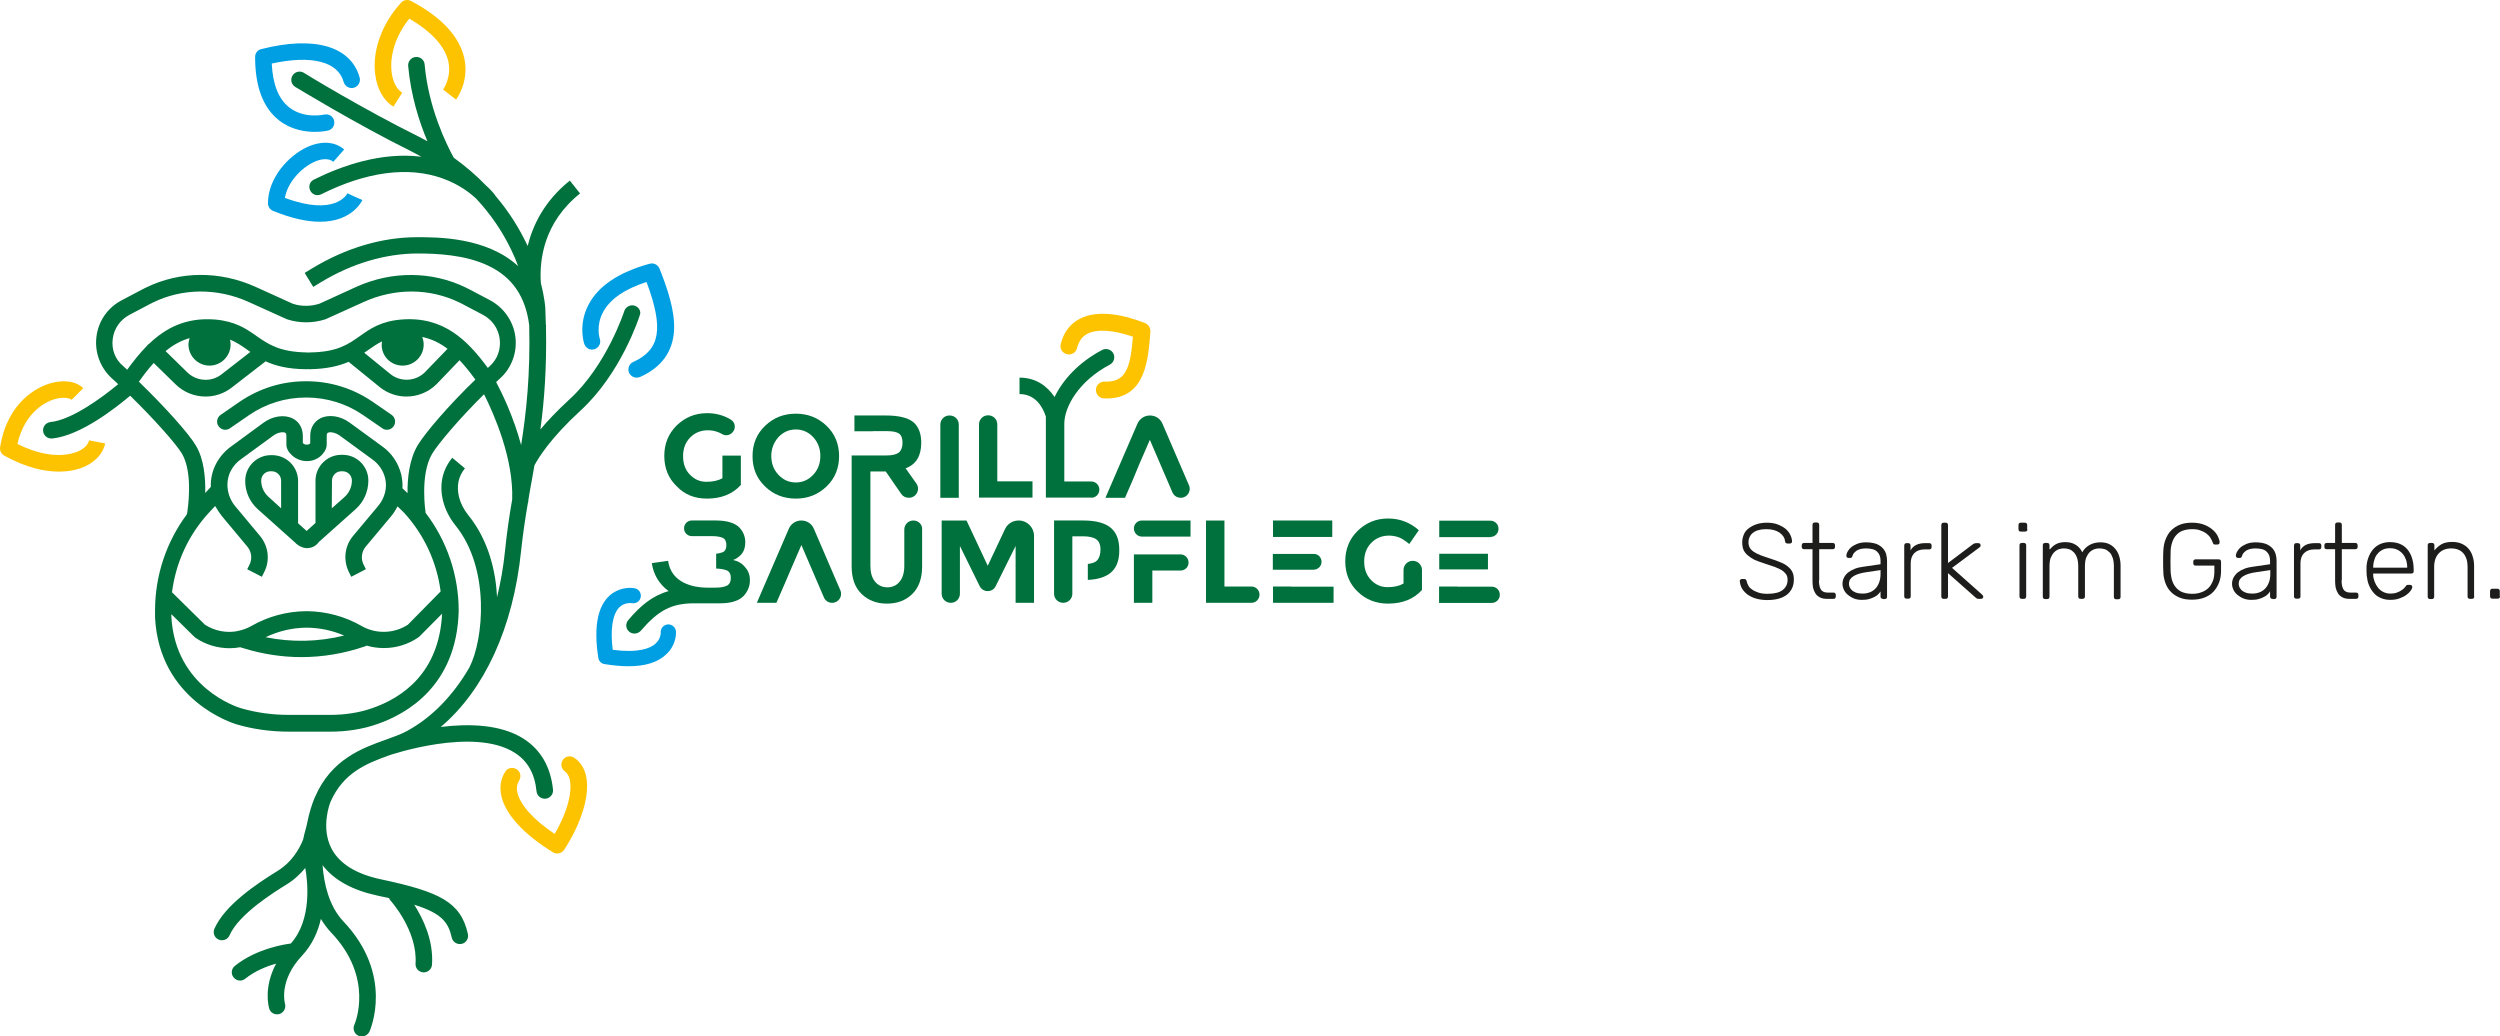 <?xml version="1.0" encoding="utf-8"?>
<!-- Generator: Adobe Illustrator 16.0.3, SVG Export Plug-In . SVG Version: 6.00 Build 0)  -->
<!DOCTYPE svg PUBLIC "-//W3C//DTD SVG 1.1 Basic//EN" "http://www.w3.org/Graphics/SVG/1.1/DTD/svg11-basic.dtd">
<svg version="1.1" baseProfile="basic" id="Ebene_1" xmlns:x="http://ns.adobe.com/Extensibility/1.0/" xmlns:i="http://ns.adobe.com/AdobeIllustrator/10.0/" xmlns:graph="http://ns.adobe.com/Graphs/1.0/"
	 xmlns="http://www.w3.org/2000/svg" xmlns:xlink="http://www.w3.org/1999/xlink" x="0px" y="0px" width="307.849px"
	 height="127.622px" viewBox="9.225 -61.19 307.849 127.622" xml:space="preserve">
<path fill="#009FE3" d="M86.587,20.851c-0.88,0-1.854-0.095-2.921-0.265c-0.394-0.055-0.709-0.375-0.768-0.783
	c-0.561-3.651-0.13-6.193,1.311-7.581c1.103-1.045,2.508-1.103,3.179-0.975c0.507,0.097,0.842,0.6,0.732,1.107
	c-0.095,0.506-0.581,0.823-1.088,0.729c-0.056,0-0.878-0.131-1.533,0.503c-0.842,0.845-1.145,2.676-0.824,5.243
	c3.164,0.409,4.625-0.168,5.278-0.768c0.655-0.6,0.635-1.311,0.635-1.348c-0.039-0.526,0.338-0.956,0.86-1.014
	c0.507-0.037,0.973,0.338,1.014,0.862c0.018,0.166,0.092,1.627-1.198,2.825C90.217,20.385,88.663,20.851,86.587,20.851z"/>
<path fill="#FDC300" d="M145.502-12.128c-0.102,0-0.207,0-0.332,0c-0.578-0.02-1.014-0.52-0.994-1.077
	c0.022-0.579,0.519-1.016,1.077-0.994c2.612,0.103,3.17-1.68,3.479-5.53c-2.402-0.83-4.431-0.972-5.612-0.354
	c-0.643,0.331-1.057,0.911-1.264,1.741c-0.125,0.56-0.686,0.911-1.244,0.769c-0.558-0.125-0.913-0.684-0.771-1.245
	c0.334-1.407,1.142-2.483,2.323-3.106c2.38-1.242,5.698-0.415,8.055,0.519c0.417,0.166,0.683,0.581,0.666,1.037
	C150.619-16.868,150.29-12.128,145.502-12.128z"/>
<g>
	
		<path fill="none" stroke="#00713C" stroke-width="28.391" stroke-linecap="round" stroke-linejoin="round" stroke-miterlimit="10" d="
		M67.555,0.491"/>
	<path fill="#FDC300" d="M57.664-48.053c-1.194-0.75-1.986-2.128-2.229-3.911c-0.404-2.939,0.791-6.284,3.182-8.898
		c0.305-0.346,0.812-0.426,1.237-0.203c3.77,2.006,5.958,4.378,6.548,7.053c0.626,2.899-0.953,4.987-1.016,5.088l-1.602-1.237
		l0.813,0.607l-0.813-0.607c0.041-0.061,1.074-1.5,0.648-3.466c-0.427-1.866-2.067-3.669-4.805-5.271
		c-1.661,2.067-2.451,4.521-2.169,6.668c0.162,1.157,0.629,2.047,1.298,2.454L57.664-48.053z"/>
	<path fill="#009FE3" d="M87.621-14.689c-0.384,0-0.75-0.223-0.931-0.588c-0.226-0.507,0-1.115,0.505-1.337
		c3.325-1.5,3.791-4.114,1.643-9.851c-2.695,0.872-4.5,2.108-5.351,3.709c-0.912,1.702-0.426,3.222-0.405,3.283
		c0.183,0.527-0.102,1.095-0.629,1.277c-0.525,0.183-1.096-0.102-1.275-0.628c-0.04-0.101-0.79-2.372,0.526-4.864
		c1.216-2.311,3.748-3.992,7.519-5.026c0.508-0.142,1.015,0.122,1.218,0.609c0.952,2.411,1.925,5.188,1.783,7.62
		c-0.143,2.595-1.54,4.521-4.135,5.696C87.906-14.711,87.765-14.689,87.621-14.689z"/>
	<path fill="#009FE3" d="M47.976-44.952c-1.216,0-2.939-0.264-4.418-1.439c-1.947-1.54-2.919-4.154-2.919-7.782
		c0-0.466,0.305-0.872,0.771-0.973c6.505-1.662,11.026-0.364,12.102,3.505c0.141,0.548-0.163,1.096-0.711,1.258
		c-0.548,0.141-1.095-0.162-1.257-0.71c-0.688-2.533-3.993-3.343-8.856-2.27c0.122,2.554,0.831,4.358,2.147,5.392
		c1.846,1.459,4.298,0.891,4.316,0.891c0.548-0.121,1.096,0.203,1.218,0.75c0.121,0.548-0.203,1.096-0.75,1.217
		C49.536-45.093,48.908-44.952,47.976-44.952z"/>
	<path fill="#009FE3" d="M48.624-33.884c-1.5,0-3.386-0.366-5.775-1.337c-0.386-0.162-0.628-0.529-0.628-0.933
		c0-3.081,2.492-5.857,4.844-6.932c1.743-0.791,3.406-0.689,4.54,0.304l-1.337,1.521c-0.73-0.629-1.905-0.204-2.372,0.02
		c-1.602,0.729-3.264,2.514-3.587,4.419c6.201,2.311,7.641-0.446,7.701-0.568l0.911,0.425l0.934,0.406
		C53.772-36.418,52.597-33.884,48.624-33.884z"/>
	<path fill="#FDC300" d="M16.457-3.116c-1.702,0-3.952-0.446-6.708-1.967C9.384-5.286,9.161-5.711,9.242-6.137
		c0.913-5.715,4.784-7.398,5.939-7.782c1.742-0.568,3.385-0.366,4.297,0.527l-1.438,1.439c-0.245-0.244-1.096-0.406-2.23-0.042
		c-0.831,0.264-3.527,1.46-4.439,5.473c4.217,2.108,6.812,1.216,7.521,0.892c0.729-0.345,1.195-0.832,1.297-1.337l1.985,0.384
		c-0.223,1.156-1.115,2.169-2.411,2.797C19.174-3.501,18.058-3.116,16.457-3.116z"/>
	<path fill="#FDC300" d="M77.852,43.909c-0.183,0-0.364-0.042-0.526-0.145c-3.548-2.167-5.797-4.602-6.345-6.848
		c-0.265-1.097-0.121-2.17,0.446-3.06c0.282-0.488,0.911-0.633,1.398-0.327c0.486,0.282,0.627,0.915,0.324,1.4
		c-0.264,0.446-0.346,0.932-0.202,1.52c0.364,1.521,2.045,3.363,4.579,5.048c2.211-3.793,2.413-6.892,1.258-7.702
		c-0.467-0.326-0.568-0.953-0.244-1.418c0.324-0.466,0.952-0.569,1.42-0.245c2.878,2.008,1.378,7.275-1.258,11.313
		C78.5,43.746,78.176,43.909,77.852,43.909z"/>
	<g>
		<path fill="#00713C" d="M121.713,2.904h-0.019c-0.63,0-1.114,0.507-1.114,1.114v4.48c0,0.81-0.184,1.458-0.568,1.924
			c-0.363,0.466-0.873,0.71-1.521,0.71c-0.626,0-1.153-0.244-1.52-0.71c-0.383-0.466-0.565-1.114-0.565-1.924V-3.137h1.438l0,0
			h0.447l1.905,2.756c0.201,0.307,0.545,0.486,0.931,0.486h0.021c0.915,0,1.439-1.033,0.915-1.763l-1.32-1.864
			c1.278-0.466,1.924-1.52,1.924-3.142c0-1.175-0.343-2.026-1.012-2.574c-0.669-0.526-1.805-0.79-3.362-0.79h-3.854v1.945h2.273
			v-0.02h1.702c0.727,0,1.235,0.101,1.521,0.304c0.281,0.202,0.426,0.588,0.426,1.115s-0.145,0.952-0.426,1.196
			c-0.284,0.242-0.812,0.385-1.581,0.385h-1.663h-2.269l0,0h-0.326V8.56c0,1.458,0.402,2.595,1.217,3.382
			c0.813,0.793,1.866,1.198,3.121,1.198c1.256,0,2.31-0.385,3.118-1.175c0.813-0.791,1.222-1.924,1.222-3.386V4.018
			C122.828,3.411,122.321,2.904,121.713,2.904z"/>
		<path fill="#00713C" d="M134.686,2.904h-0.037c-0.711,0-1.359,0.404-1.665,1.053l-2.129,4.52l-2.614-5.573h-3.061v9.021
			c0,0.626,0.507,1.114,1.115,1.114h0.019c0.633,0,1.114-0.51,1.114-1.114V6.044l2.435,4.946c0.183,0.363,0.549,0.607,0.973,0.607
			h0.021c0.405,0,0.793-0.221,0.974-0.607l2.454-4.946v6.995h2.269V4.75C136.529,3.735,135.7,2.904,134.686,2.904z"/>
		<path fill="#00713C" d="M163.327,11.033h-3.325V2.904h-2.27V13.04h5.595c0.545,0,0.993-0.449,0.993-0.995v-0.02
			C164.32,11.476,163.872,11.033,163.327,11.033z"/>
		<path fill="#00713C" d="M183.211,7.869h-0.021c-0.627,0-1.135,0.507-1.135,1.134v1.663c-0.529,0.305-1.177,0.447-1.967,0.447
			c-0.792,0-1.458-0.286-2.028-0.874c-0.564-0.587-0.85-1.336-0.85-2.29c0-0.951,0.304-1.722,0.892-2.31
			c0.587-0.588,1.315-0.874,2.171-0.874c0.441,0,0.848,0.083,1.235,0.224c0.385,0.142,0.787,0.425,1.254,0.813l1.176-1.703
			c-1.072-0.953-2.329-1.441-3.786-1.441c-1.463,0-2.695,0.507-3.732,1.503c-1.03,1.011-1.54,2.268-1.54,3.768
			s0.51,2.759,1.521,3.729c1.011,0.992,2.271,1.48,3.752,1.48c1.781,0,3.181-0.568,4.174-1.683V8.986
			C184.325,8.376,183.819,7.869,183.211,7.869z"/>
		<path fill="#00713C" d="M109.432,3.896c-0.265-0.607-0.853-0.992-1.523-0.992h-0.016c-0.648,0-1.26,0.385-1.522,0.992
			l-3.951,9.144h2.411l0.952-2.19l0,0l0.853-1.985l0,0l1.273-2.939l2.779,6.466c0.183,0.405,0.566,0.648,0.992,0.648h0.022
			c0.788,0,1.315-0.812,1.012-1.522L109.432,3.896z"/>
		<path fill="#00713C" d="M146.015,3.815c-0.709-0.607-1.842-0.912-3.404-0.912h-3.588v9.021c0,0.626,0.508,1.114,1.114,1.114h0.022
			c0.625,0,1.114-0.51,1.114-1.114V4.85h1.297c0.748,0,1.297,0.122,1.642,0.366c0.344,0.242,0.527,0.666,0.527,1.253
			c0,0.588-0.143,1.037-0.405,1.34c-0.222,0.244-0.609,0.385-1.156,0.446v1.965c1.218-0.058,2.148-0.344,2.775-0.851
			c0.731-0.587,1.098-1.5,1.098-2.756C147.068,5.338,146.725,4.403,146.015,3.815z"/>
		<path fill="#00713C" d="M148.854,3.876L148.854,3.876c0,0.569,0.446,1.012,0.993,1.012h5.979V2.904h-5.979
			C149.28,2.904,148.854,3.35,148.854,3.876z"/>
		<path fill="#00713C" d="M154.61,7.079h-5.757v5.96h2.271V9.064h3.485c0.549,0,0.973-0.443,0.973-0.97V8.071
			C155.583,7.525,155.137,7.079,154.61,7.079z"/>
		<polygon fill="#00713C" points="173.28,4.93 173.28,2.904 165.983,2.904 165.983,4.93 168.23,4.93 		"/>
		<path fill="#00713C" d="M171.96,7.991L171.96,7.991c0-0.545-0.426-0.973-0.953-0.973h-5.046v1.946h5.046
			C171.534,8.942,171.96,8.518,171.96,7.991z"/>
		<polygon fill="#00713C" points="168.23,11.033 165.983,11.033 165.983,13.04 173.44,13.04 173.44,11.052 168.23,11.052 		"/>
		<path fill="#00713C" d="M192.757,4.93c0.547,0,0.993-0.447,0.993-0.992v-0.02c0-0.549-0.446-0.993-0.993-0.993h-6.305V4.95h2.271
			h4.033V4.93z"/>
		<rect x="186.452" y="6.999" fill="#00713C" width="5.999" height="1.927"/>
		<path fill="#00713C" d="M192.921,11.052h-4.22v-0.02h-2.269v2.023h6.487c0.544,0,0.993-0.443,0.993-0.992v-0.02
			C193.914,11.476,193.465,11.052,192.921,11.052z"/>
		<path fill="#00713C" d="M96.277,0.208c1.783,0,3.181-0.568,4.176-1.683v-3.609h-2.271v2.778c-0.526,0.304-1.176,0.445-1.967,0.445
			c-0.79,0-1.459-0.284-2.025-0.872c-0.568-0.567-0.852-1.338-0.852-2.291s0.305-1.723,0.893-2.311
			c0.587-0.587,1.314-0.871,2.166-0.871c0.448,0,0.854,0.081,1.238,0.224c0.161,0.06,0.323,0.141,0.507,0.243
			c0.444,0.284,1.054,0.141,1.356-0.304l0.021-0.02c0.346-0.487,0.202-1.155-0.306-1.46c-0.87-0.527-1.844-0.791-2.918-0.791
			c-1.459,0-2.694,0.508-3.729,1.5c-1.034,1.014-1.541,2.271-1.541,3.771s0.507,2.756,1.521,3.729
			C93.541-0.278,94.777,0.208,96.277,0.208z"/>
		<path fill="#00713C" d="M107.221,0.208c1.502,0,2.757-0.507,3.791-1.501c1.033-0.993,1.538-2.249,1.538-3.729
			c0-1.479-0.505-2.736-1.538-3.729c-1.034-0.993-2.289-1.5-3.791-1.5c-1.499,0-2.757,0.507-3.789,1.5
			c-1.035,0.992-1.54,2.249-1.54,3.729c0,1.5,0.505,2.736,1.54,3.729C104.445-0.299,105.722,0.208,107.221,0.208z M105.073-7.353
			c0.588-0.627,1.297-0.952,2.147-0.952c0.852,0,1.563,0.325,2.149,0.952c0.587,0.649,0.873,1.418,0.873,2.311
			c0,0.913-0.286,1.682-0.873,2.31c-0.588,0.629-1.299,0.953-2.149,0.953c-0.852,0-1.561-0.324-2.147-0.953
			c-0.588-0.628-0.871-1.397-0.871-2.31C104.202-5.934,104.506-6.703,105.073-7.353z"/>
		<path fill="#00713C" d="M136.351-1.921h-4.319v-7.013c0-0.628-0.505-1.115-1.115-1.115h-0.02c-0.63,0-1.118,0.507-1.118,1.115
			v9.021h6.588v-2.008H136.351z"/>
		<path fill="#00713C" d="M143.604,0.105c0.549,0,0.994-0.444,0.994-0.992v-0.021c0-0.546-0.445-0.992-0.994-0.992h-3.322v-7.095
			c0-2.088,1.764-5.27,5.612-7.296c0.486-0.264,0.689-0.872,0.427-1.378c-0.264-0.487-0.871-0.689-1.378-0.426
			c-2.958,1.56-4.866,3.729-5.859,5.796c-0.87-1.298-2.248-2.391-4.315-2.391v2.026c2.008,0,2.881,1.662,3.244,2.777v9.973h5.593
			L143.604,0.105L143.604,0.105z"/>
		<path fill="#00713C" d="M149.541-4.089l1.278-2.938l2.776,6.465c0.182,0.405,0.569,0.668,1.015,0.668h0.021
			c0.787,0,1.314-0.809,1.013-1.519l-3.284-7.622c-0.262-0.607-0.851-0.992-1.521-0.992h-0.021c-0.648,0-1.255,0.385-1.52,0.992
			l-3.95,9.141h2.413l0.949-2.188l0,0L149.541-4.089L149.541-4.089z"/>
		<path fill="#00713C" d="M99.499,7.766c0.184-0.077,0.307-0.139,0.366-0.16c0.06-0.039,0.181-0.123,0.364-0.264
			c0.506-0.386,0.769-0.974,0.769-1.764c0-0.648-0.221-1.256-0.688-1.763c-0.242-0.285-0.628-0.507-1.114-0.668
			c-0.506-0.161-1.095-0.244-1.783-0.244h-3.001c-0.527,0-0.952,0.427-0.952,0.953v0.02c0,0.527,0.425,0.951,0.952,0.951h2.413
			c0.669,0,1.135,0.083,1.418,0.225c0.284,0.141,0.426,0.446,0.426,0.89c0,0.45-0.162,0.752-0.466,0.874
			c-0.203,0.08-0.466,0.141-0.79,0.183V8.82c0.567,0.021,1.013,0.105,1.297,0.224c0.345,0.142,0.506,0.469,0.506,0.935
			s-0.161,0.787-0.485,0.951c-0.324,0.164-0.812,0.244-1.459,0.244h-0.992c-1.481,0-4.399-0.468-4.784-3.305l-2.007,0.285
			c0.203,1.397,0.892,2.573,2.067,3.443c-2.048,0.588-3.485,1.825-4.966,3.569c-0.363,0.424-0.323,1.073,0.103,1.417
			c0.181,0.164,0.426,0.244,0.667,0.244c0.285,0,0.569-0.122,0.771-0.344c2.128-2.473,3.729-3.382,6.588-3.382H97.9
			c1.396,0,2.37-0.327,2.938-0.953c0.486-0.55,0.731-1.176,0.731-1.866c0-0.649-0.184-1.176-0.569-1.6
			C100.634,8.193,100.129,7.911,99.499,7.766z"/>
		<path fill="#00713C" d="M127.289-8.913c0-0.628-0.507-1.115-1.114-1.115h-0.042c-0.629,0-1.115,0.506-1.115,1.115v9.018h2.271
			V-8.913z"/>
		<path fill="#00713C" d="M47.063,6.308c0.061,0,0.143,0,0.203-0.02c0.507-0.061,0.933-0.324,1.234-0.751l4.563-4.072
			c0.973-0.89,1.521-2.149,1.521-3.466v-0.021c0-1.743-1.42-3.162-3.162-3.162H51.26c-1.764,0-3.184,1.438-3.184,3.183v5.209
			l-1.013,0.91c-0.021,0.021-0.062,0.044-0.08,0.083l0,0c-0.021-0.022-0.041-0.039-0.063-0.062l-0.99-0.891v-5.209
			c0-1.763-1.44-3.182-3.185-3.182h-0.162c-1.743,0-3.162,1.419-3.162,3.162v0.02c0,1.317,0.549,2.574,1.541,3.468l4.601,4.114
			C45.969,6.044,46.517,6.308,47.063,6.308z M50.104-2.001c0-0.649,0.526-1.156,1.154-1.156h0.162c0.628,0,1.137,0.506,1.137,1.135
			v0.021c0,0.75-0.325,1.459-0.854,1.965l-1.621,1.439L50.104-2.001z M42.26-0.036c-0.548-0.506-0.871-1.216-0.871-1.965v-0.021
			c0-0.628,0.507-1.135,1.136-1.135h0.162c0.647,0,1.154,0.527,1.154,1.156v3.404L42.26-0.036z"/>
		<path fill="#00713C" d="M57.441-10.109L55.09-11.73c-2.411-1.642-5.208-2.513-8.128-2.513h-0.08c-2.92,0-5.715,0.871-8.127,2.513
			l-2.352,1.621c-0.467,0.324-0.588,0.954-0.264,1.398c0.323,0.466,0.952,0.588,1.396,0.264l2.353-1.621
			c2.067-1.419,4.479-2.17,6.993-2.17h0.08c2.494,0,4.926,0.75,6.993,2.17l2.353,1.621c0.182,0.122,0.364,0.183,0.566,0.183
			c0.324,0,0.648-0.162,0.831-0.447C58.009-9.156,57.908-9.785,57.441-10.109z"/>
		<path fill="#00713C" d="M87.379-23.547c-0.525-0.162-1.096,0.122-1.275,0.648c-0.021,0.061-2.17,6.709-6.771,10.904
			c-1.499,1.379-2.675,2.616-3.565,3.69c0.485-3.568,0.79-7.601,0.688-12.669h0.021c-0.021-0.101-0.021-0.202-0.04-0.303
			c-0.021-0.648-0.041-1.297-0.062-1.965c0-0.082-0.081-1.257-0.548-3.082c-0.202-2.898,0.365-7.479,4.825-11.045l-1.259-1.582
			c-3.142,2.513-4.562,5.494-5.188,8.047c-0.04-0.061-0.063-0.141-0.102-0.202c-0.852-1.784-2.088-3.892-3.893-6
			c-0.021-0.062-0.062-0.122-0.122-0.183c-0.04-0.041-0.363-0.486-1.032-1.075c-1.136-1.175-2.433-2.309-3.953-3.404
			c-0.932-1.683-3.12-6.162-3.588-11.473c-0.039-0.567-0.526-0.972-1.094-0.932c-0.567,0.04-0.974,0.547-0.934,1.094
			c0.324,3.689,1.378,6.933,2.372,9.284c-0.346-0.183-0.71-0.386-1.074-0.568c-6.831-3.384-14.088-7.803-14.147-7.865
			c-0.487-0.283-1.095-0.141-1.399,0.345c-0.282,0.486-0.141,1.095,0.346,1.399c0.08,0.04,7.398,4.519,14.312,7.944
			c0.403,0.204,0.81,0.426,1.216,0.649c-4.926-0.607-9.771,1.095-13.236,2.818c-0.506,0.242-0.709,0.851-0.444,1.357
			c0.242,0.507,0.852,0.71,1.356,0.446c5.554-2.777,10.724-3.466,14.938-1.947c2.048,0.731,3.403,1.805,4.136,2.494
			c1.763,1.884,3.224,4.013,4.355,6.384c0.324,0.67,0.589,1.318,0.812,1.925c-3.891-3.587-9.931-3.566-12.443-3.566
			c-4.338,0-8.798,1.337-12.912,3.83l-0.933,0.569l1.055,1.722l0.932-0.568c3.812-2.311,7.905-3.527,11.858-3.546
			c2.392,0,5.896,0.142,8.755,1.5c2.961,1.397,4.603,3.81,5.049,7.335c0.142,6.101-0.347,10.662-0.994,14.757
			c-0.932-3.467-2.352-6.406-3.081-7.763c0.162-0.144,0.324-0.306,0.486-0.447c1.438-1.298,2.128-3.223,1.887-5.127
			c-0.245-1.907-1.42-3.588-3.122-4.5l-2.535-1.337c-0.14-0.082-0.302-0.162-0.444-0.223c-4.175-2.027-9.081-2.067-13.459-0.101
			l-4.562,2.087c-0.526,0.162-1.073,0.263-1.642,0.263h-0.021c-0.567,0-1.114-0.08-1.643-0.263l-4.601-2.087
			c-4.378-1.966-9.263-1.947-13.458,0.101c-0.163,0.081-0.306,0.141-0.447,0.223l-2.534,1.337c-1.742,0.913-2.878,2.553-3.12,4.479
			c-0.244,1.926,0.465,3.832,1.904,5.149c0.264,0.223,0.508,0.465,0.771,0.71c-1.967,1.641-5.718,4.398-8.332,4.662
			c-0.546,0.061-0.974,0.546-0.912,1.115c0.061,0.527,0.486,0.912,1.013,0.912c0.041,0,0.062,0,0.102,0
			c3.507-0.344,7.905-3.832,9.607-5.27c3.04,2.98,5.696,5.98,6.386,7.155c1.397,2.411,0.708,6.831,0.606,7.438
			c-2.553,3.427-3.931,7.561-3.931,11.877v0.771c0,0.023,0,0.039,0,0.061c0.525,10.236,9.605,13.031,9.992,13.153
			c2.047,0.61,4.255,0.915,6.525,0.915h2.229l0,0h2.817c2.046,0,4.014-0.305,5.795-0.931c3.649-1.259,9.79-4.725,10.035-13.926
			v-0.02c0-4.381-1.439-8.617-4.074-12.061V1.95c0-0.039-0.729-4.64,0.789-7.235c0.71-1.195,3.307-4.297,6.406-7.356
			c1.216,2.412,3.647,7.926,3.467,12.95c-0.347,1.969-0.649,4.034-0.873,6.244c-0.202,2.026-0.548,3.973-0.992,5.797
			c-0.143-2.98-0.934-6.873-3.546-10.114c-0.55-0.668-0.936-1.438-1.138-2.231c-0.324-1.356-0.079-2.531,0.729-3.525l-1.56-1.298
			c-1.218,1.481-1.623,3.305-1.137,5.292c0.264,1.073,0.79,2.107,1.52,3.019c4.34,5.351,3.468,14.129,1.724,17.512
			c-1.985,3.426-4.561,6.102-7.619,7.785c-0.751,0.424-1.684,0.748-2.696,1.114c-2.898,1.032-6.688,2.413-8.676,7.015l0,0
			c0,0,0,0.017-0.019,0.017c-0.387,0.915-0.71,1.969-0.954,3.163c-0.062,0.363-0.162,0.69-0.242,0.993
			c-0.103,0.346-0.185,0.709-0.264,1.096c-0.487,1.214-1.421,2.796-3.122,3.85c-2.737,1.684-6.527,4.256-7.805,7.135
			c-0.223,0.507,0,1.115,0.527,1.339c0.143,0.062,0.264,0.08,0.406,0.08c0.384,0,0.769-0.222,0.931-0.609
			c1.157-2.635,5.554-5.352,6.993-6.242c0.974-0.587,1.723-1.316,2.332-2.048c0.283,1.542,0.871,6.366-1.785,9.305
			c-0.385,0.042-4.133,0.526-6.891,2.756c-0.427,0.346-0.508,0.993-0.143,1.42c0.203,0.243,0.487,0.385,0.791,0.385
			c0.225,0,0.447-0.081,0.628-0.223c1.177-0.952,2.636-1.54,3.812-1.866c-1.602,2.979-0.892,5.412-0.852,5.536
			c0.143,0.445,0.527,0.709,0.974,0.709c0.102,0,0.182-0.022,0.282-0.039c0.528-0.167,0.832-0.709,0.69-1.258
			c-0.042-0.123-0.771-2.879,2.086-5.917c1.258-1.34,1.967-2.938,2.332-4.541c0.364,0.606,0.79,1.194,1.298,1.721
			c5.271,5.554,2.918,11.109,2.816,11.331c-0.224,0.506,0,1.114,0.508,1.338c0.142,0.062,0.282,0.082,0.425,0.082
			c0.385,0,0.75-0.225,0.933-0.588c0.123-0.285,3.041-6.976-3.201-13.563c-1.805-1.902-2.413-4.719-2.575-6.933
			c1.397,1.825,3.67,3.084,6.791,3.752c0.507,0.104,0.973,0.203,1.396,0.303c0.041,0.102,0.103,0.204,0.185,0.304
			c0.04,0.042,3.344,3.71,3.08,7.763c-0.04,0.569,0.386,1.035,0.952,1.077c0.021,0,0.042,0,0.062,0c0.526,0,0.973-0.405,1.013-0.953
			c0.203-2.979-1.094-5.657-2.188-7.378c3.345,1.054,4.195,2.126,4.621,4.053c0.102,0.469,0.525,0.79,0.993,0.79
			c0.082,0,0.144,0,0.223-0.019c0.549-0.123,0.892-0.669,0.771-1.218c-0.873-3.97-3.549-5.208-10.684-6.729
			c-3.081-0.648-5.128-1.926-6.101-3.768c-1.378-2.617-0.183-5.656-0.162-5.697c0-0.021,0.02-0.042,0.02-0.061
			c1.581-3.607,4.399-4.722,7.196-5.736l0,0c0.102-0.039,10.438-3.566,15.507-0.323c1.58,1.012,2.451,2.552,2.675,4.742
			c0.062,0.527,0.486,0.912,1.014,0.912c0.041,0,0.062,0,0.102,0c0.547-0.061,0.973-0.545,0.912-1.115
			c-0.284-2.798-1.5-4.904-3.608-6.263c-2.816-1.802-6.79-1.885-10.215-1.458c5.371-4.542,8.918-12.205,9.892-21.67
			c0.223-2.085,0.508-3.992,0.832-5.877c0.04-0.1,0.061-0.183,0.061-0.283c0-0.039,0-0.061,0-0.1
			c0.12-0.772,0.264-1.542,0.405-2.313c0.122-0.648,0.223-1.296,0.345-1.965c0.466-0.892,1.986-3.365,5.634-6.71
			c5.008-4.56,7.258-11.492,7.337-11.776C88.209-22.817,87.906-23.385,87.379-23.547z M23.105-19.453
			c0.163-1.276,0.913-2.352,2.047-2.96l2.535-1.337c0.141-0.061,0.264-0.142,0.403-0.203c3.629-1.763,7.905-1.784,11.736-0.061
			l4.661,2.108c0.041,0.02,0.061,0.02,0.103,0.041c0.75,0.242,1.54,0.365,2.33,0.365h0.021c0.79,0,1.581-0.123,2.33-0.365
			c0.041-0.021,0.062-0.021,0.102-0.041l4.662-2.108c3.812-1.723,8.088-1.702,11.736,0.061c0.141,0.061,0.264,0.122,0.403,0.203
			l2.534,1.337c1.136,0.608,1.886,1.684,2.049,2.96c0.162,1.277-0.285,2.513-1.237,3.364c-0.081,0.062-0.143,0.142-0.224,0.203
			c-2.473-3.364-5.433-6.384-10.642-5.958c-2.513,0.202-3.851,1.133-5.127,2.046c-1.44,1.013-2.778,1.967-6.162,2.007
			c-0.061,0-0.122,0-0.184,0.021c-0.062-0.021-0.121-0.021-0.183-0.021c-3.385-0.061-4.722-1.013-6.162-2.007
			c-1.275-0.892-2.595-1.825-5.127-2.046c-3.567-0.285-6.061,1.033-8.087,2.958c-0.062,0.041-0.143,0.082-0.183,0.143
			c-0.062,0.062-0.102,0.101-0.143,0.162c-0.871,0.892-1.661,1.884-2.411,2.918c-0.163-0.162-0.325-0.303-0.487-0.446
			C23.39-16.94,22.943-18.176,23.105-19.453z M58.8-16.169c1.42,0,2.596-1.156,2.596-2.595c0-0.325-0.063-0.649-0.184-0.933
			c1.154,0.244,2.168,0.729,3.122,1.46l-2.798,2.898c-1.136,1.115-2.938,1.215-4.196,0.244l-3.264-2.656
			c0.203-0.142,0.406-0.284,0.588-0.405c0.526-0.365,1.014-0.709,1.602-0.994c-0.02,0.123-0.039,0.264-0.039,0.386
			C56.206-17.325,57.36-16.169,58.8-16.169z M35.023-16.169c1.42,0,2.596-1.156,2.596-2.595c0-0.224-0.021-0.425-0.082-0.608
			c0.792,0.305,1.419,0.75,2.088,1.216c0.144,0.102,0.284,0.203,0.426,0.304l-3.546,2.757c-1.257,0.992-3.082,0.871-4.217-0.244
			l-2.675-2.615c0.912-0.75,1.885-1.297,2.959-1.601c-0.081,0.263-0.141,0.527-0.141,0.811
			C32.45-17.325,33.605-16.169,35.023-16.169z M36.625,2.457l3.062,3.668c0.526,0.63,0.628,1.52,0.244,2.251l-0.265,0.527
			l1.805,0.932l0.263-0.527c0.771-1.458,0.566-3.222-0.486-4.497L38.185,1.14c-1.033-1.255-1.255-3-0.526-4.377
			c0.303-0.567,0.709-1.034,1.257-1.419l3.973-2.897c0.547-0.406,1.195-0.487,1.458-0.345c0.041,0.02,0.143,0.08,0.143,0.365v1.074
			c0,0.486,0.244,0.933,0.71,1.358c0.547,0.486,1.257,0.73,1.985,0.689c0.71-0.041,1.357-0.365,1.804-0.912
			c0.306-0.365,0.468-0.729,0.468-1.136v-1.074c0-0.285,0.103-0.345,0.142-0.365c0.284-0.142,0.912-0.041,1.46,0.345l3.992,2.918
			c0.812,0.566,1.379,1.398,1.602,2.351c0.285,1.157-0.04,2.411-0.852,3.387l-3.102,3.709c-1.054,1.253-1.236,3.016-0.486,4.497
			l0.265,0.527l1.804-0.932l-0.264-0.527c-0.386-0.732-0.283-1.622,0.243-2.251l3.102-3.709c0.324-0.382,0.588-0.81,0.811-1.253
			l0.791,0.768c2.492,2.715,4.055,6.103,4.521,9.71l-4.034,4.095c-1.702,1.115-3.934,1.175-5.696,0.161
			c-2.047-1.175-4.356-1.802-6.729-1.825l0,0c-0.021,0-0.039,0-0.062,0c-0.02,0-0.04,0-0.061,0
			c-2.353,0.022-4.682,0.649-6.729,1.825c-0.465,0.263-0.952,0.447-1.46,0.568c-0.08,0-0.182,0.019-0.263,0.062
			c-1.356,0.263-2.796-0.02-3.992-0.791l-4.054-3.993c0.466-3.648,2.027-7.076,4.56-9.812l0.751-0.812
			C35.997,1.586,36.281,2.033,36.625,2.457z M46.942,16.101c0.02,0,0.02,0,0.041,0c0.02,0,0.02,0,0.039,0
			c1.582,0.017,3.143,0.344,4.582,0.97c-3.204,0.793-6.486,0.851-9.669,0.206C43.496,16.525,45.199,16.118,46.942,16.101z
			 M55.01,26.032c-1.581,0.546-3.323,0.809-5.148,0.809h-2.816l0,0h-2.229c-2.088,0-4.094-0.283-5.958-0.832
			c-0.325-0.1-8.067-2.473-8.534-11.29v-0.283l2.837,2.795c0.041,0.044,0.103,0.083,0.144,0.122
			c1.257,0.854,2.716,1.278,4.194,1.278c0.447,0,0.872-0.041,1.298-0.122l0.467,0.141c2.311,0.71,4.683,1.076,7.073,1.076
			c2.636,0,5.271-0.446,7.824-1.32c0.08-0.016,0.141-0.061,0.202-0.1c0.688,0.203,1.397,0.305,2.128,0.305
			c1.48,0,2.938-0.427,4.196-1.278c0.062-0.041,0.102-0.08,0.162-0.119l2.816-2.838C63.299,21.673,58.778,24.734,55.01,26.032z
			 M60.645-6.338c-1.034,1.763-1.258,4.074-1.236,5.877l-0.63-0.609c0.041-0.546-0.021-1.114-0.141-1.662
			c-0.345-1.439-1.196-2.695-2.393-3.527l-3.974-2.897c-1.135-0.832-2.574-1.035-3.587-0.528c-0.791,0.406-1.257,1.196-1.257,2.169
			v0.913c-0.121,0.141-0.283,0.162-0.386,0.162c-0.184,0.02-0.364-0.041-0.485-0.162c-0.021-0.021-0.021-0.021-0.041-0.021v-0.872
			c0-0.972-0.446-1.763-1.258-2.168c-1.014-0.507-2.452-0.303-3.587,0.527L37.72-6.238c-0.771,0.548-1.418,1.277-1.864,2.109
			c-0.487,0.912-0.71,1.905-0.67,2.897l-0.689,0.75c0.041-1.843-0.141-4.134-1.135-5.817c-0.871-1.5-3.87-4.824-7.032-7.885
			c0.607-0.871,1.216-1.641,1.824-2.309l2.695,2.633c1.013,0.995,2.351,1.5,3.688,1.5c1.136,0,2.271-0.365,3.204-1.093l4.195-3.244
			c1.195,0.547,2.716,0.953,4.966,0.973h0.021c0.063,0,0.143,0,0.202-0.02c0.062,0.02,0.144,0.02,0.224,0.02
			c2.148-0.04,3.629-0.404,4.804-0.912l3.894,3.162c0,0,0.021,0,0.021,0.021c0.952,0.729,2.087,1.093,3.201,1.093
			c1.339,0,2.676-0.506,3.688-1.5l0.021-0.019l2.837-2.96c0.649,0.689,1.299,1.5,1.947,2.391
			C64.496-11.305,61.536-7.839,60.645-6.338z"/>
	</g>
</g>
<g>
	<path fill="#1D1D1B" d="M226.8,3.174c0.523,0,0.974,0.074,1.349,0.224c0.373,0.15,0.696,0.324,0.974,0.549
		c0.248,0.224,0.447,0.474,0.571,0.748c0.125,0.274,0.2,0.524,0.2,0.799c0,0.074-0.024,0.123-0.075,0.174
		c-0.05,0.051-0.125,0.074-0.199,0.074h-0.273c-0.05,0-0.1-0.023-0.175-0.05c-0.074-0.024-0.101-0.099-0.125-0.199
		c-0.05-0.449-0.273-0.799-0.697-1.098c-0.399-0.274-0.948-0.424-1.598-0.424c-0.323,0-0.624,0.025-0.897,0.101
		c-0.274,0.049-0.499,0.148-0.698,0.299c-0.199,0.125-0.35,0.299-0.448,0.499c-0.102,0.199-0.176,0.424-0.176,0.698
		c0,0.275,0.051,0.499,0.15,0.673c0.099,0.174,0.25,0.349,0.474,0.5c0.225,0.148,0.499,0.299,0.823,0.423
		c0.324,0.125,0.747,0.273,1.222,0.424c0.499,0.15,0.923,0.325,1.298,0.473c0.374,0.151,0.674,0.326,0.896,0.526
		c0.251,0.198,0.425,0.424,0.549,0.673c0.126,0.25,0.176,0.573,0.176,0.921c0,0.799-0.3,1.423-0.872,1.873
		c-0.6,0.448-1.396,0.648-2.421,0.648c-0.522,0-1.021-0.076-1.421-0.2c-0.424-0.125-0.773-0.323-1.049-0.523
		c-0.273-0.224-0.498-0.474-0.648-0.749c-0.147-0.273-0.223-0.572-0.249-0.872c0-0.075,0.026-0.125,0.075-0.177
		c0.05-0.049,0.125-0.072,0.199-0.072h0.273c0.102,0,0.149,0.023,0.2,0.072c0.049,0.052,0.074,0.125,0.101,0.177
		c0.024,0.174,0.1,0.372,0.199,0.549c0.099,0.199,0.249,0.349,0.475,0.498c0.199,0.15,0.473,0.275,0.771,0.375
		c0.3,0.101,0.675,0.151,1.099,0.151c0.874,0,1.497-0.151,1.896-0.474c0.397-0.301,0.599-0.726,0.599-1.248
		c0-0.273-0.05-0.473-0.175-0.674c-0.125-0.174-0.3-0.348-0.523-0.5c-0.249-0.148-0.524-0.273-0.899-0.424
		c-0.348-0.125-0.797-0.273-1.271-0.424c-0.475-0.149-0.871-0.3-1.222-0.448c-0.351-0.2-0.624-0.375-0.849-0.575
		c-0.226-0.2-0.399-0.423-0.499-0.673c-0.101-0.25-0.148-0.574-0.148-0.923c0-0.324,0.074-0.648,0.199-0.947
		c0.124-0.3,0.323-0.549,0.599-0.75c0.249-0.199,0.573-0.375,0.946-0.5C225.852,3.249,226.301,3.174,226.8,3.174z"/>
	<path fill="#1D1D1B" d="M233.21,10.284c0,0.473,0.075,0.848,0.227,1.098c0.147,0.249,0.423,0.398,0.822,0.398h0.724
		c0.2,0,0.3,0.101,0.3,0.299v0.174c0,0.2-0.1,0.299-0.3,0.299h-0.773c-0.35,0-0.624-0.049-0.873-0.174
		c-0.225-0.125-0.425-0.273-0.549-0.474c-0.125-0.2-0.225-0.423-0.3-0.697c-0.05-0.276-0.073-0.549-0.073-0.875V6.441h-1.023
		c-0.199,0-0.3-0.1-0.3-0.299V5.967c0-0.199,0.101-0.299,0.3-0.299h1.023v-2.22c0-0.199,0.101-0.3,0.298-0.3h0.227
		c0.199,0,0.3,0.101,0.3,0.3v2.22h1.646c0.199,0,0.3,0.1,0.3,0.299v0.176c0,0.199-0.101,0.299-0.3,0.299h-1.646v3.842H233.21z"/>
	<path fill="#1D1D1B" d="M241.092,12.552c-0.196,0-0.299-0.099-0.299-0.299V11.63c-0.075,0.125-0.174,0.25-0.299,0.373
		c-0.125,0.125-0.272,0.226-0.474,0.325c-0.175,0.099-0.4,0.174-0.648,0.25c-0.249,0.075-0.549,0.099-0.897,0.099
		c-0.324,0-0.623-0.05-0.899-0.148c-0.271-0.101-0.521-0.25-0.746-0.424c-0.226-0.174-0.399-0.375-0.524-0.624
		c-0.124-0.25-0.198-0.5-0.198-0.773c0-0.299,0.074-0.574,0.198-0.798c0.125-0.25,0.3-0.45,0.524-0.624
		c0.225-0.174,0.498-0.323,0.822-0.448s0.673-0.2,1.073-0.25l2.068-0.299v-0.45c0-0.474-0.147-0.848-0.424-1.097
		c-0.272-0.276-0.749-0.4-1.371-0.4c-0.499,0-0.874,0.1-1.146,0.274c-0.276,0.2-0.45,0.398-0.499,0.623
		c-0.025,0.1-0.075,0.176-0.126,0.226c-0.049,0.049-0.099,0.049-0.198,0.049h-0.176c-0.074,0-0.148-0.025-0.198-0.076
		c-0.051-0.049-0.074-0.125-0.074-0.199c0-0.123,0.049-0.274,0.124-0.449c0.101-0.174,0.226-0.375,0.425-0.549
		c0.198-0.174,0.446-0.324,0.747-0.449c0.3-0.125,0.673-0.199,1.123-0.199c0.522,0,0.947,0.075,1.297,0.199
		c0.351,0.15,0.601,0.324,0.797,0.549c0.2,0.225,0.325,0.474,0.4,0.749c0.074,0.274,0.1,0.549,0.1,0.797v4.391
		c0,0.201-0.1,0.3-0.3,0.3h-0.2L241.092,12.552L241.092,12.552z M238.598,11.904c0.3,0,0.573-0.049,0.849-0.148
		c0.274-0.101,0.499-0.25,0.699-0.45c0.2-0.2,0.349-0.45,0.474-0.773c0.124-0.325,0.174-0.673,0.174-1.074V9.011l-1.695,0.25
		c-1.446,0.198-2.194,0.674-2.194,1.397c0,0.224,0.049,0.398,0.149,0.572c0.099,0.151,0.225,0.299,0.398,0.4
		c0.149,0.099,0.351,0.175,0.548,0.225C238.199,11.88,238.399,11.904,238.598,11.904z"/>
	<path fill="#1D1D1B" d="M246.281,5.692h0.499c0.198,0,0.301,0.1,0.301,0.3v0.174c0,0.201-0.103,0.299-0.301,0.299h-0.573
		c-0.522,0-0.948,0.15-1.248,0.45c-0.299,0.299-0.449,0.723-0.449,1.248v4.089c0,0.102-0.022,0.151-0.074,0.2
		c-0.049,0.05-0.125,0.076-0.224,0.076h-0.2c-0.199,0-0.3-0.101-0.3-0.299V5.992c0-0.1,0.026-0.149,0.075-0.224
		c0.05-0.049,0.125-0.076,0.2-0.076h0.199c0.101,0,0.148,0.026,0.226,0.076c0.049,0.05,0.074,0.125,0.074,0.224V6.59
		C244.81,5.992,245.407,5.692,246.281,5.692z"/>
	<path fill="#1D1D1B" d="M249.599,8.736l3.668,3.267c0.125,0.102,0.174,0.201,0.174,0.275c0,0.174-0.101,0.273-0.275,0.273h-0.196
		c-0.125,0-0.228,0-0.276-0.023c-0.049-0.026-0.149-0.076-0.272-0.2l-3.32-2.942v2.867c0,0.2-0.1,0.299-0.3,0.299h-0.225
		c-0.2,0-0.3-0.099-0.3-0.299V3.474c0-0.2,0.1-0.299,0.3-0.299h0.225c0.2,0,0.3,0.099,0.3,0.299v4.664l2.944-2.22
		c0.124-0.1,0.224-0.149,0.271-0.175c0.052-0.023,0.15-0.05,0.276-0.05h0.249c0.175,0,0.273,0.1,0.273,0.274
		c0,0.025,0,0.074-0.025,0.125c-0.023,0.05-0.073,0.1-0.148,0.149L249.599,8.736z"/>
	<path fill="#1D1D1B" d="M258.878,3.997c0,0.1-0.024,0.149-0.073,0.2c-0.051,0.049-0.125,0.074-0.227,0.074h-0.498
		c-0.199,0-0.3-0.1-0.3-0.299V3.474c0-0.102,0.026-0.151,0.075-0.225c0.05-0.051,0.125-0.074,0.2-0.074h0.499
		c0.1,0,0.147,0.023,0.224,0.074c0.051,0.049,0.074,0.124,0.074,0.225v0.523H258.878z M258.729,12.252
		c0,0.2-0.102,0.299-0.301,0.299h-0.226c-0.198,0-0.299-0.099-0.299-0.299V5.967c0-0.199,0.101-0.299,0.299-0.299h0.226
		c0.199,0,0.301,0.1,0.301,0.299V12.252z"/>
	<path fill="#1D1D1B" d="M261.672,6.441c0.226-0.275,0.475-0.499,0.774-0.649c0.299-0.149,0.672-0.225,1.096-0.225
		c0.5,0,0.923,0.1,1.272,0.325c0.35,0.2,0.624,0.523,0.824,0.923c0.198-0.374,0.498-0.673,0.896-0.898
		c0.4-0.225,0.849-0.324,1.349-0.324c0.35,0,0.674,0.05,0.974,0.175c0.299,0.125,0.549,0.299,0.771,0.549
		c0.226,0.25,0.399,0.523,0.524,0.897c0.124,0.349,0.2,0.772,0.2,1.248v3.842c0,0.198-0.101,0.299-0.3,0.299h-0.226
		c-0.2,0-0.299-0.101-0.299-0.299V8.562c0-0.424-0.051-0.799-0.15-1.073c-0.1-0.274-0.224-0.524-0.396-0.673
		c-0.177-0.174-0.352-0.3-0.575-0.374c-0.225-0.075-0.448-0.1-0.674-0.1c-0.199,0-0.398,0.025-0.623,0.1
		c-0.199,0.074-0.399,0.2-0.574,0.374c-0.174,0.175-0.299,0.399-0.424,0.673c-0.101,0.274-0.149,0.648-0.149,1.073v3.691
		c0,0.2-0.101,0.299-0.301,0.299h-0.224c-0.2,0-0.299-0.099-0.299-0.299V8.562c0-0.424-0.051-0.799-0.149-1.073
		c-0.101-0.274-0.251-0.524-0.399-0.673c-0.175-0.174-0.349-0.3-0.573-0.374c-0.226-0.075-0.425-0.1-0.649-0.1
		c-0.198,0-0.396,0.025-0.622,0.1c-0.2,0.074-0.399,0.2-0.574,0.374c-0.175,0.175-0.299,0.399-0.424,0.673
		c-0.1,0.274-0.15,0.648-0.15,1.073v3.717c0,0.201-0.099,0.3-0.299,0.3h-0.225c-0.2,0-0.299-0.099-0.299-0.3V5.967
		c0-0.199,0.099-0.299,0.299-0.299h0.225c0.2,0,0.299,0.1,0.299,0.299v0.475L261.672,6.441L261.672,6.441z"/>
	<path fill="#1D1D1B" d="M279.182,3.972c-0.397,0-0.746,0.051-1.071,0.149c-0.325,0.099-0.599,0.274-0.822,0.5
		c-0.226,0.224-0.424,0.522-0.549,0.873c-0.126,0.35-0.227,0.774-0.227,1.272c-0.023,0.797-0.023,1.572,0,2.371
		c0.025,0.5,0.101,0.923,0.227,1.272c0.125,0.349,0.323,0.648,0.549,0.872c0.225,0.226,0.497,0.4,0.822,0.5
		c0.325,0.101,0.674,0.151,1.071,0.151c0.375,0,0.749-0.05,1.073-0.174c0.323-0.101,0.622-0.275,0.872-0.5
		c0.25-0.226,0.425-0.526,0.574-0.874c0.148-0.349,0.2-0.773,0.2-1.246V8.462h-2.296c-0.198,0-0.3-0.102-0.3-0.299V7.986
		c0-0.198,0.102-0.299,0.3-0.299h2.819c0.199,0,0.299,0.102,0.299,0.299V9.11c0,0.525-0.074,0.999-0.249,1.446
		c-0.174,0.45-0.398,0.799-0.698,1.124c-0.298,0.323-0.673,0.549-1.122,0.724c-0.451,0.174-0.948,0.25-1.521,0.25
		s-1.072-0.075-1.496-0.25c-0.425-0.175-0.8-0.401-1.099-0.724c-0.299-0.299-0.522-0.674-0.674-1.098
		c-0.147-0.424-0.25-0.897-0.25-1.423c-0.022-0.398-0.022-0.822-0.022-1.246c0-0.425,0-0.849,0.022-1.248
		c0.026-0.523,0.103-0.998,0.275-1.422c0.174-0.424,0.373-0.797,0.674-1.098c0.3-0.299,0.647-0.548,1.096-0.724
		c0.424-0.174,0.924-0.248,1.498-0.248c0.599,0,1.122,0.099,1.546,0.273c0.424,0.174,0.775,0.399,1.049,0.649
		c0.273,0.248,0.475,0.524,0.599,0.797c0.125,0.276,0.2,0.525,0.2,0.7c0,0.075-0.026,0.149-0.075,0.199
		c-0.05,0.051-0.125,0.074-0.2,0.074h-0.3c-0.073,0-0.125-0.023-0.174-0.049c-0.024-0.05-0.075-0.099-0.101-0.201
		c-0.075-0.198-0.174-0.397-0.298-0.598c-0.125-0.199-0.3-0.375-0.5-0.523c-0.2-0.151-0.45-0.275-0.749-0.375
		C279.931,4.022,279.582,3.972,279.182,3.972z"/>
	<path fill="#1D1D1B" d="M289.062,12.552c-0.2,0-0.302-0.099-0.302-0.299V11.63c-0.072,0.125-0.175,0.25-0.299,0.373
		c-0.125,0.125-0.272,0.226-0.474,0.325c-0.175,0.099-0.398,0.174-0.648,0.25c-0.249,0.075-0.549,0.099-0.896,0.099
		c-0.325,0-0.625-0.05-0.9-0.148c-0.272-0.101-0.521-0.25-0.746-0.424c-0.224-0.174-0.399-0.375-0.524-0.624
		c-0.122-0.25-0.197-0.5-0.197-0.773c0-0.299,0.075-0.574,0.197-0.798c0.125-0.224,0.302-0.45,0.524-0.624
		c0.225-0.174,0.499-0.323,0.821-0.448c0.326-0.125,0.674-0.2,1.075-0.25l2.067-0.299v-0.45c0-0.474-0.147-0.848-0.424-1.097
		c-0.272-0.276-0.747-0.4-1.371-0.4c-0.5,0-0.875,0.1-1.147,0.274c-0.275,0.2-0.449,0.398-0.498,0.623
		c-0.024,0.1-0.075,0.176-0.126,0.226c-0.049,0.049-0.099,0.049-0.197,0.049h-0.177c-0.073,0-0.148-0.025-0.197-0.076
		c-0.05-0.049-0.076-0.125-0.076-0.199c0-0.123,0.051-0.274,0.125-0.449c0.101-0.174,0.225-0.375,0.425-0.549
		c0.199-0.174,0.446-0.324,0.749-0.449c0.3-0.125,0.672-0.199,1.122-0.199c0.521,0,0.946,0.075,1.298,0.199
		c0.349,0.15,0.598,0.324,0.798,0.549c0.198,0.225,0.323,0.474,0.397,0.749c0.075,0.275,0.101,0.549,0.101,0.797v4.391
		c0,0.201-0.101,0.3-0.3,0.3h-0.198L289.062,12.552L289.062,12.552z M286.591,11.904c0.301,0,0.575-0.049,0.85-0.148
		c0.274-0.101,0.5-0.25,0.699-0.45c0.197-0.2,0.35-0.45,0.474-0.773c0.125-0.299,0.174-0.673,0.174-1.074V9.011l-1.695,0.25
		c-1.446,0.198-2.195,0.674-2.195,1.397c0,0.224,0.05,0.398,0.15,0.572c0.1,0.151,0.224,0.299,0.397,0.4
		c0.151,0.099,0.35,0.175,0.55,0.225C286.167,11.88,286.367,11.904,286.591,11.904z"/>
	<path fill="#1D1D1B" d="M294.275,5.692h0.497c0.2,0,0.3,0.1,0.3,0.3v0.174c0,0.201-0.1,0.299-0.3,0.299h-0.573
		c-0.524,0-0.948,0.15-1.248,0.45c-0.299,0.299-0.447,0.723-0.447,1.248v4.089c0,0.102-0.025,0.151-0.074,0.2
		c-0.051,0.05-0.125,0.076-0.226,0.076h-0.2c-0.199,0-0.298-0.101-0.298-0.299V5.992c0-0.1,0.024-0.149,0.075-0.224
		c0.049-0.049,0.125-0.076,0.197-0.076h0.2c0.099,0,0.15,0.026,0.224,0.076c0.053,0.05,0.075,0.125,0.075,0.224V6.59
		C292.777,5.992,293.375,5.692,294.275,5.692z"/>
	<path fill="#1D1D1B" d="M297.566,10.284c0,0.473,0.075,0.848,0.227,1.098c0.148,0.249,0.425,0.398,0.821,0.398h0.725
		c0.2,0,0.299,0.101,0.299,0.299v0.174c0,0.2-0.099,0.299-0.299,0.299h-0.772c-0.349,0-0.624-0.049-0.875-0.174
		c-0.223-0.125-0.423-0.273-0.549-0.474c-0.124-0.2-0.224-0.423-0.298-0.697c-0.052-0.276-0.076-0.549-0.076-0.875V6.441h-1.021
		c-0.198,0-0.3-0.1-0.3-0.299V5.967c0-0.199,0.102-0.299,0.3-0.299h1.021v-2.22c0-0.199,0.101-0.3,0.301-0.3h0.225
		c0.2,0,0.301,0.101,0.301,0.3v2.22h1.646c0.197,0,0.3,0.1,0.3,0.299v0.176c0,0.199-0.103,0.299-0.3,0.299h-1.646v3.842H297.566z"/>
	<path fill="#1D1D1B" d="M300.637,8.587c0.021-0.45,0.124-0.848,0.271-1.223c0.151-0.374,0.351-0.699,0.575-0.949
		c0.251-0.273,0.522-0.473,0.872-0.623c0.351-0.149,0.724-0.225,1.173-0.225c0.924,0,1.646,0.299,2.146,0.897
		c0.497,0.599,0.771,1.448,0.771,2.497V9.16c0,0.101-0.024,0.151-0.075,0.2c-0.049,0.049-0.124,0.075-0.224,0.075h-4.691V9.56
		c0,0.299,0.076,0.598,0.177,0.872c0.102,0.275,0.249,0.525,0.424,0.749c0.174,0.224,0.399,0.398,0.648,0.523
		c0.248,0.125,0.55,0.2,0.85,0.2c0.272,0,0.521-0.023,0.747-0.099c0.226-0.076,0.398-0.15,0.549-0.25
		c0.149-0.099,0.274-0.174,0.375-0.275c0.098-0.099,0.148-0.174,0.2-0.224c0.075-0.125,0.147-0.174,0.174-0.2
		c0.049-0.023,0.124-0.023,0.199-0.023h0.197c0.075,0,0.151,0.023,0.2,0.075c0.051,0.05,0.075,0.099,0.075,0.199
		c0,0.125-0.075,0.275-0.2,0.449c-0.124,0.174-0.298,0.349-0.549,0.523c-0.224,0.174-0.521,0.299-0.847,0.424
		c-0.326,0.125-0.698,0.174-1.122,0.174s-0.798-0.073-1.146-0.224c-0.352-0.148-0.65-0.348-0.875-0.624
		c-0.25-0.273-0.448-0.598-0.599-0.973c-0.15-0.372-0.227-0.773-0.275-1.22c0-0.125-0.021-0.302-0.021-0.525
		C300.637,8.886,300.637,8.712,300.637,8.587z M301.457,8.712h4.191V8.663c0-0.325-0.049-0.625-0.146-0.923
		c-0.103-0.275-0.228-0.525-0.426-0.749c-0.177-0.201-0.398-0.375-0.673-0.5s-0.549-0.174-0.875-0.174
		c-0.325,0-0.624,0.05-0.874,0.174c-0.246,0.125-0.473,0.274-0.647,0.5c-0.175,0.199-0.324,0.447-0.397,0.749
		c-0.101,0.273-0.15,0.598-0.15,0.923v0.049H301.457z"/>
	<path fill="#1D1D1B" d="M313.905,12.252c0,0.2-0.098,0.299-0.299,0.299h-0.224c-0.2,0-0.301-0.099-0.301-0.299V8.587
		c0-0.7-0.176-1.249-0.523-1.647s-0.849-0.599-1.496-0.599c-0.624,0-1.147,0.2-1.521,0.599c-0.375,0.399-0.574,0.947-0.574,1.671
		v3.667c0,0.201-0.1,0.3-0.301,0.3h-0.196c-0.2,0-0.299-0.099-0.299-0.3V5.967c0-0.199,0.099-0.299,0.299-0.299h0.224
		c0.2,0,0.3,0.1,0.3,0.299V6.59c0.249-0.299,0.522-0.549,0.848-0.747c0.325-0.2,0.8-0.3,1.349-0.3c0.447,0,0.848,0.074,1.171,0.225
		c0.325,0.149,0.624,0.349,0.848,0.623c0.228,0.274,0.4,0.573,0.499,0.948c0.125,0.348,0.175,0.749,0.175,1.173v3.741
		L313.905,12.252L313.905,12.252z"/>
	<path fill="#1D1D1B" d="M317.074,12.252c0,0.102-0.025,0.151-0.075,0.2c-0.05,0.05-0.125,0.076-0.225,0.076h-0.624
		c-0.2,0-0.299-0.101-0.299-0.299v-0.624c0-0.099,0.022-0.149,0.076-0.224c0.049-0.05,0.124-0.076,0.196-0.076h0.624
		c0.1,0,0.15,0.026,0.225,0.076c0.053,0.049,0.075,0.125,0.075,0.224v0.647H317.074z"/>
</g>
</svg>
